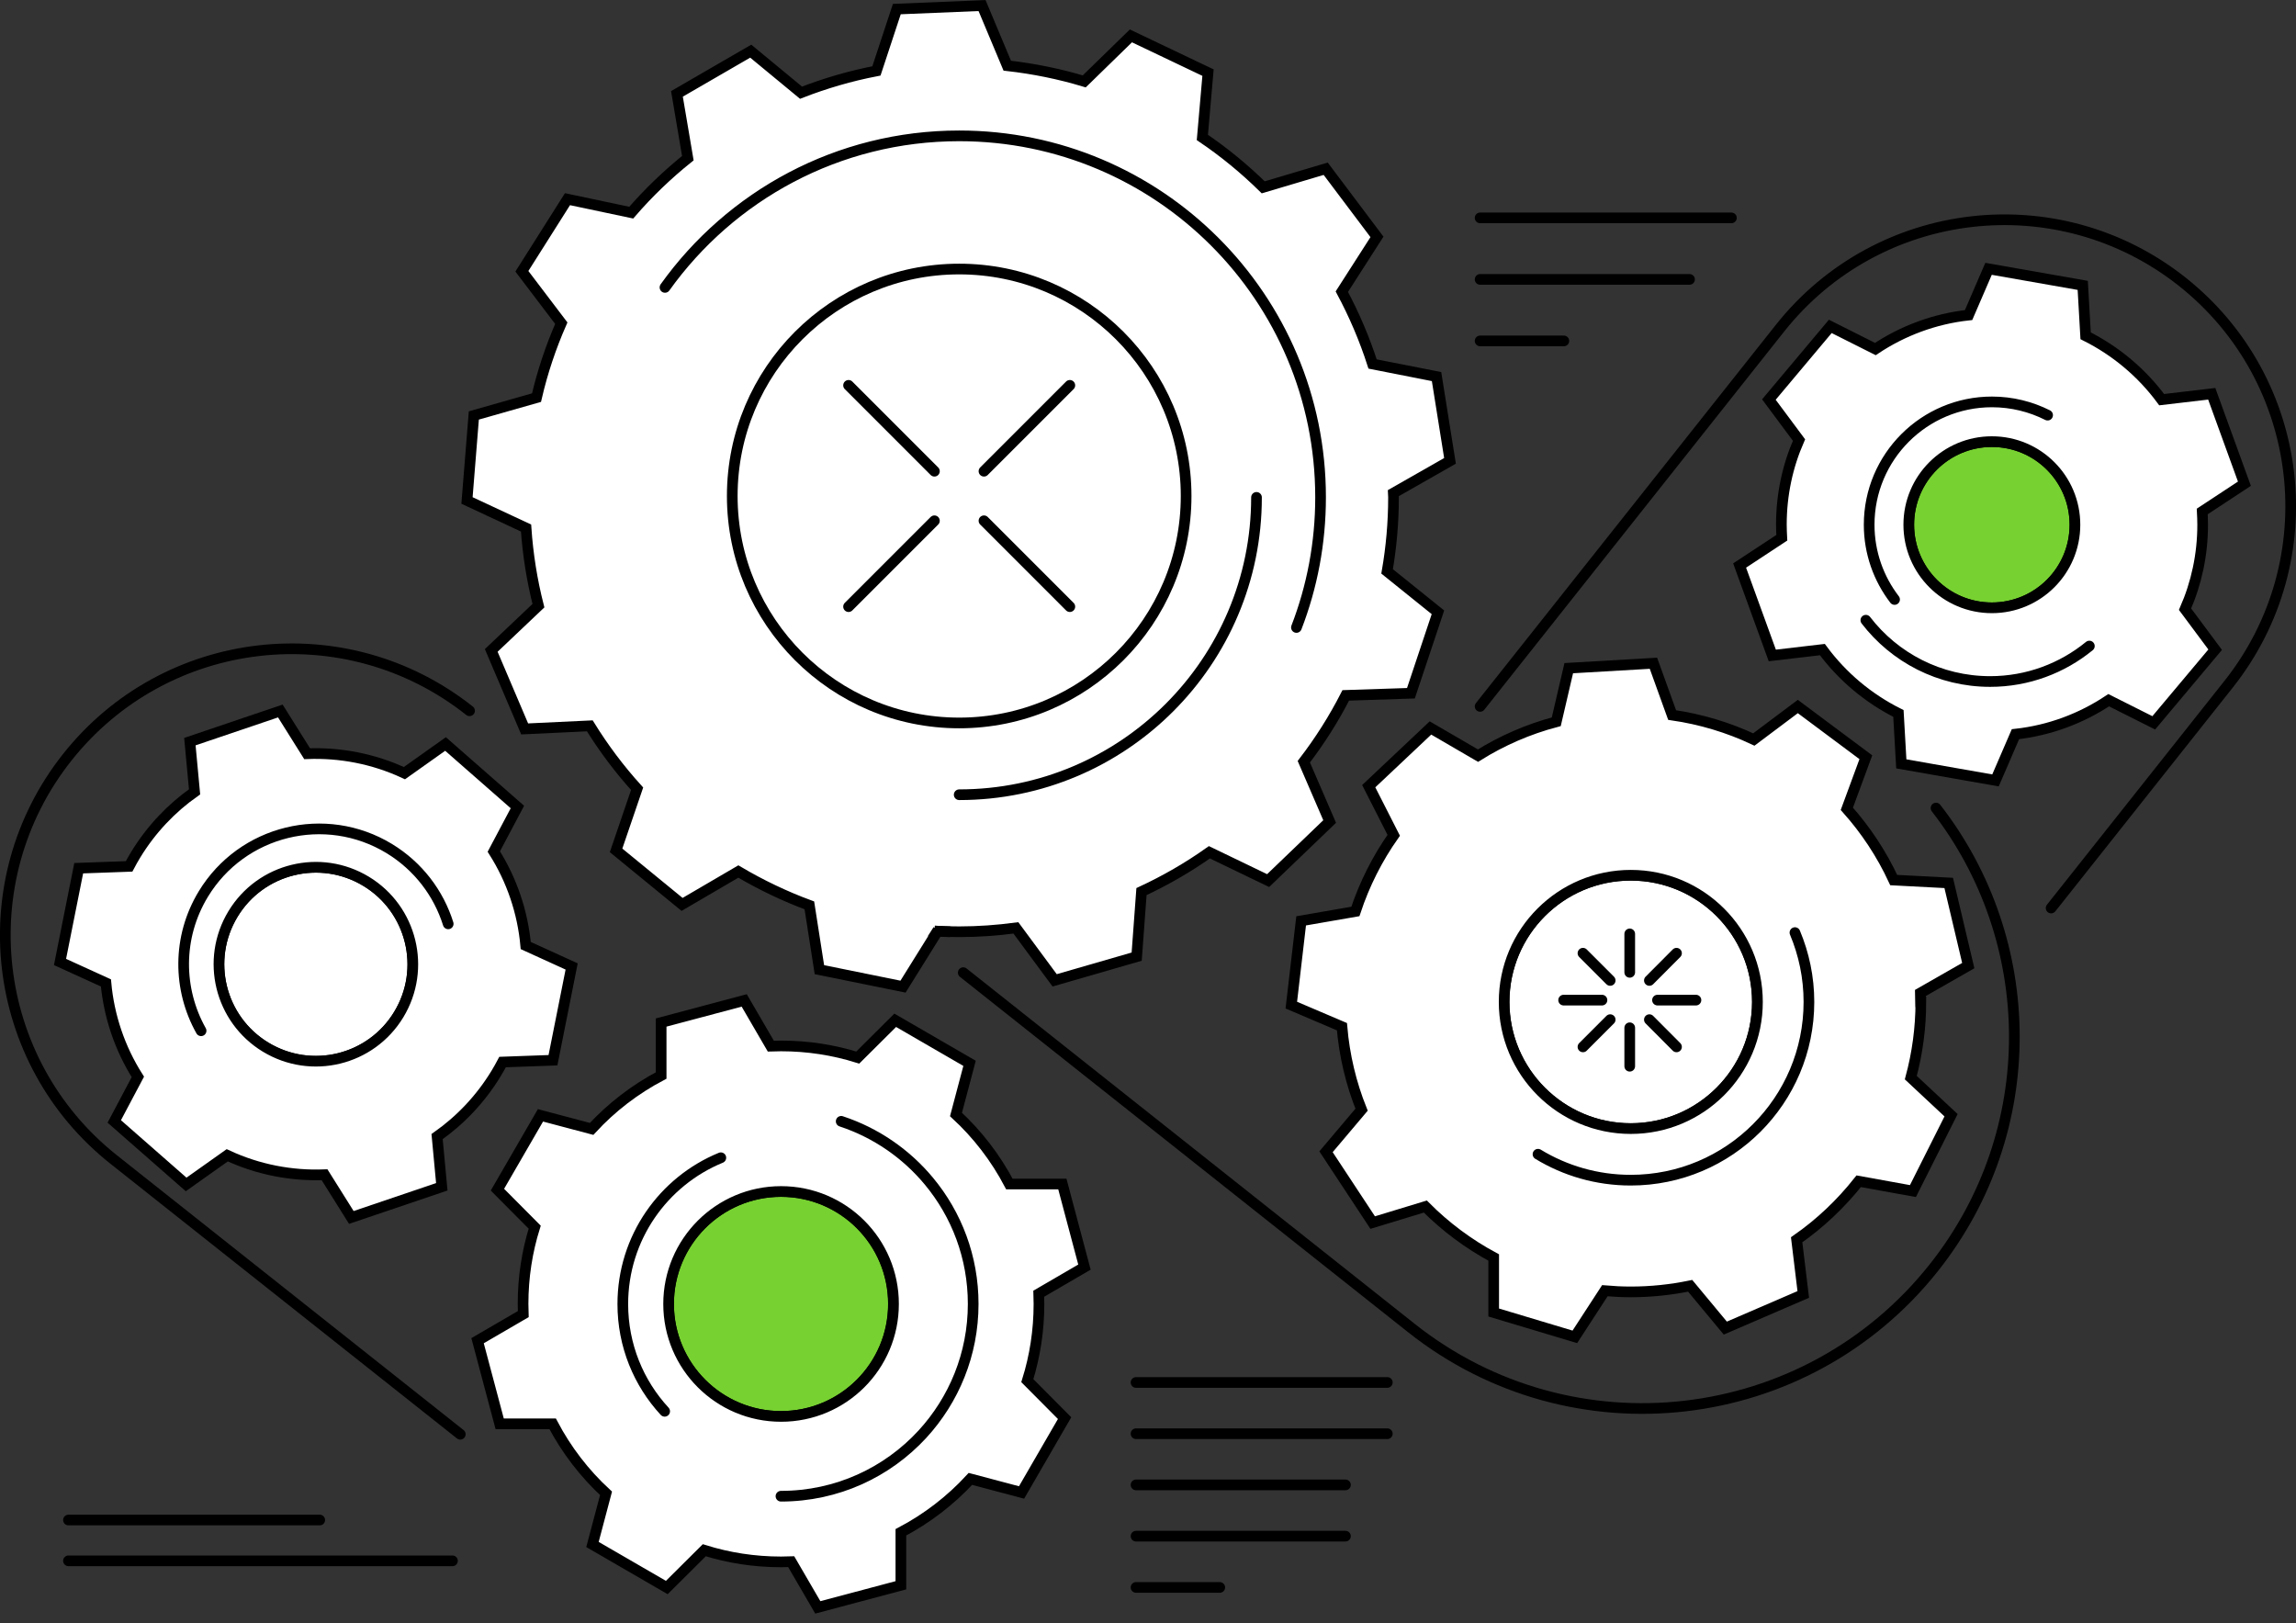 <svg width="215" height="152" viewBox="0 0 215 152" fill="none" xmlns="http://www.w3.org/2000/svg">
<rect x="0" y="0" width="215" height="152" fill="#333333" stroke="none"/>
<g clip-path="url(#clip0_63_20865)">
<path d="M87.84 87.079L87.77 87.189C88.45 87.219 89.13 87.24 89.82 87.24C91.62 87.24 93.39 87.109 95.13 86.879L98.76 91.79L106.44 89.57L106.89 83.48C109.13 82.439 111.26 81.21 113.25 79.799L118.75 82.45L124.51 76.919L122.09 71.32C123.58 69.379 124.9 67.299 126.02 65.109L132.12 64.909L134.65 57.33L129.89 53.499C130.28 51.249 130.49 48.94 130.49 46.569C130.49 46.429 130.49 46.3 130.48 46.169L135.78 43.15L134.52 35.26L128.53 34.08C127.77 31.72 126.8 29.459 125.65 27.309L128.94 22.18L124.14 15.8L118.29 17.54C116.54 15.819 114.63 14.249 112.59 12.87L113.12 6.8L105.9 3.36L101.53 7.62C99.21 6.92 96.8 6.43 94.32 6.15L91.96 0.52L83.98 0.85L82.07 6.64C79.63 7.11 77.27 7.8 75.01 8.68L70.3 4.79L63.39 8.79L64.41 14.809C62.49 16.349 60.72 18.049 59.11 19.91L53.14 18.649L48.87 25.399L52.56 30.259C51.58 32.489 50.8 34.819 50.24 37.23L44.37 38.9L43.73 46.859L49.26 49.44C49.43 51.929 49.82 54.359 50.42 56.709L46 60.9L49.13 68.249L55.23 67.96C56.53 70.059 58.01 72.029 59.66 73.85L57.69 79.62L63.87 84.68L69.14 81.6C71.24 82.84 73.46 83.909 75.79 84.769L76.73 90.79L84.56 92.379L87.78 87.21" fill="white"/>
<path d="M87.84 87.079L87.77 87.189C88.45 87.219 89.13 87.24 89.82 87.24C91.62 87.24 93.39 87.109 95.13 86.879L98.76 91.79L106.44 89.57L106.89 83.48C109.13 82.439 111.26 81.21 113.25 79.799L118.75 82.45L124.51 76.919L122.09 71.32C123.58 69.379 124.9 67.299 126.02 65.109L132.12 64.909L134.65 57.33L129.89 53.499C130.28 51.249 130.49 48.94 130.49 46.569C130.49 46.429 130.49 46.3 130.48 46.169L135.78 43.15L134.52 35.26L128.53 34.08C127.77 31.72 126.8 29.459 125.65 27.309L128.94 22.18L124.14 15.8L118.29 17.54C116.54 15.819 114.63 14.249 112.59 12.87L113.12 6.8L105.9 3.36L101.53 7.62C99.21 6.92 96.8 6.43 94.32 6.15L91.96 0.52L83.98 0.85L82.07 6.64C79.63 7.11 77.27 7.8 75.01 8.68L70.3 4.79L63.39 8.79L64.41 14.809C62.49 16.349 60.72 18.049 59.11 19.91L53.14 18.649L48.87 25.399L52.56 30.259C51.58 32.489 50.8 34.819 50.24 37.23L44.37 38.9L43.73 46.859L49.26 49.44C49.43 51.929 49.82 54.359 50.42 56.709L46 60.9L49.13 68.249L55.23 67.96C56.53 70.059 58.01 72.029 59.66 73.85L57.69 79.62L63.87 84.68L69.14 81.6C71.24 82.84 73.46 83.909 75.79 84.769L76.73 90.79L84.56 92.379L87.78 87.21" stroke="black" stroke-miterlimit="10"/>
<path d="M89.82 67.69C101.556 67.69 111.07 58.176 111.07 46.44C111.07 34.704 101.556 25.19 89.82 25.19C78.084 25.19 68.57 34.704 68.57 46.44C68.57 58.176 78.084 67.69 89.82 67.69Z" fill="white" stroke="black" stroke-miterlimit="10"/>
<path d="M152.7 105.669C159.25 105.669 164.56 100.359 164.56 93.809C164.56 87.259 159.25 81.949 152.7 81.949C146.15 81.949 140.84 87.259 140.84 93.809C140.84 100.359 146.15 105.669 152.7 105.669Z" fill="white" stroke="black" stroke-miterlimit="10"/>
<path d="M179.85 93.81C179.85 93.53 179.84 93.25 179.83 92.97L184.31 90.41L182.48 82.67L177.33 82.4C176.2 79.96 174.71 77.71 172.94 75.73L174.72 70.9L168.35 66.15L164.23 69.24C161.85 68.12 159.28 67.34 156.58 66.95L154.83 62.1L146.9 62.56L145.73 67.58C143.11 68.27 140.64 69.35 138.4 70.75L133.95 68.16L128.17 73.61L130.51 78.21C128.98 80.38 127.77 82.77 126.92 85.34L121.84 86.22L120.92 94.11L125.66 96.13C125.89 98.85 126.52 101.46 127.5 103.9L124.17 107.84L128.54 114.47L133.47 112.97C135.35 114.86 137.51 116.47 139.87 117.74V122.89L147.47 125.17L150.28 120.85C151.08 120.92 151.89 120.96 152.71 120.96C154.61 120.96 156.47 120.76 158.27 120.39L161.56 124.35L168.86 121.2L168.24 116.08C170.44 114.55 172.39 112.7 174.05 110.6L179.13 111.52L182.7 104.42L178.93 100.9C179.54 98.64 179.87 96.26 179.87 93.81H179.85ZM140.85 93.81C140.85 87.26 146.16 81.95 152.71 81.95C159.26 81.95 164.57 87.26 164.57 93.81C164.57 100.36 159.26 105.67 152.71 105.67C146.16 105.67 140.85 100.36 140.85 93.81Z" fill="white" stroke="black" stroke-miterlimit="10"/>
<path d="M186.52 41.35C182.22 41.35 178.74 44.83 178.74 49.13C178.74 53.43 182.22 56.91 186.52 56.91C190.82 56.91 194.3 53.43 194.3 49.13C194.3 44.83 190.82 41.35 186.52 41.35Z" fill="#77D131" stroke="black" stroke-miterlimit="10"/>
<path d="M206.26 49.13C206.26 48.71 206.24 48.3 206.22 47.89L210.17 45.29L207.11 36.87L202.42 37.42C200.56 34.9 198.12 32.85 195.3 31.44L195.03 26.72L186.21 25.17L184.34 29.5C181.14 29.85 178.16 30.98 175.61 32.68L171.39 30.56L165.64 37.41L168.46 41.2C167.4 43.62 166.81 46.29 166.81 49.11C166.81 49.53 166.83 49.94 166.85 50.35L162.9 52.95L165.96 61.37L170.65 60.82C172.51 63.34 174.95 65.39 177.77 66.8L178.04 71.52L186.86 73.07L188.73 68.74C191.93 68.39 194.91 67.26 197.46 65.56L201.68 67.68L207.43 60.83L204.61 57.04C205.67 54.62 206.26 51.95 206.26 49.13ZM186.52 56.91C182.22 56.91 178.74 53.43 178.74 49.13C178.74 44.83 182.22 41.35 186.52 41.35C190.82 41.35 194.3 44.83 194.3 49.13C194.3 53.43 190.82 56.91 186.52 56.91Z" fill="white" stroke="black" stroke-miterlimit="10"/>
<path d="M37.34 95C39.94 90.72 38.58 85.13 34.29 82.53C30.01 79.93 24.42 81.29 21.82 85.58C19.22 89.87 20.58 95.45 24.87 98.05C29.15 100.65 34.74 99.29 37.34 95Z" fill="white" stroke="black" stroke-miterlimit="10"/>
<path d="M53.53 90.49L49.23 88.53C48.95 85.42 47.93 82.39 46.24 79.73L48.45 75.56L41.72 69.66L37.87 72.39C34.95 71.03 31.82 70.45 28.76 70.57L26.25 66.57L17.78 69.44L18.22 74.14C16.06 75.66 14.16 77.64 12.7 80.04C12.48 80.4 12.28 80.76 12.09 81.12L7.37 81.29L5.62 90.07L9.92 92.03C10.2 95.14 11.22 98.17 12.91 100.83L10.7 105L17.43 110.9L21.28 108.17C24.2 109.53 27.33 110.11 30.39 109.99L32.9 113.99L41.37 111.12L40.93 106.42C43.09 104.9 44.99 102.92 46.45 100.52C46.67 100.16 46.87 99.8 47.06 99.44L51.78 99.27L53.53 90.49ZM24.87 98.04C20.59 95.44 19.22 89.86 21.82 85.57C24.42 81.28 30 79.92 34.29 82.52C38.57 85.12 39.94 90.7 37.34 94.99C34.74 99.28 29.16 100.64 24.87 98.04Z" fill="white" stroke="black" stroke-miterlimit="10"/>
<path d="M117.66 46.57C117.66 61.95 105.19 74.41 89.82 74.41" stroke="black" stroke-miterlimit="10" stroke-linecap="round"/>
<path d="M62.27 26.91C68.41 18.32 78.46 12.72 89.82 12.72C108.51 12.72 123.66 27.87 123.66 46.56C123.66 50.86 122.86 54.97 121.4 58.75" stroke="black" stroke-miterlimit="10" stroke-linecap="round"/>
<path d="M18.83 96.51C16.66 92.65 16.58 87.76 19.04 83.71C22.67 77.73 30.47 75.82 36.45 79.45C39.19 81.12 41.08 83.66 41.97 86.5" stroke="black" stroke-miterlimit="10" stroke-linecap="round"/>
<path d="M73.13 132.62C78.946 132.62 83.66 127.905 83.66 122.09C83.66 116.274 78.946 111.56 73.13 111.56C67.314 111.56 62.6 116.274 62.6 122.09C62.6 127.905 67.314 132.62 73.13 132.62Z" fill="#77D131" stroke="black" stroke-miterlimit="10"/>
<path d="M97.29 122.09C97.29 121.77 97.28 121.45 97.27 121.13L101.55 118.64L99.48 110.86H94.52C93.23 108.41 91.54 106.21 89.52 104.35L90.79 99.56L83.83 95.53L80.32 99.02C78.05 98.31 75.64 97.93 73.14 97.93C72.82 97.93 72.5 97.94 72.18 97.95L69.69 93.67L61.91 95.74V100.7C59.46 101.99 57.26 103.68 55.4 105.7L50.61 104.43L46.58 111.39L50.07 114.9C49.36 117.17 48.98 119.58 48.98 122.08C48.98 122.4 48.99 122.72 49 123.04L44.72 125.53L46.79 133.31H51.75C53.04 135.76 54.73 137.96 56.75 139.82L55.48 144.61L62.44 148.64L65.95 145.15C68.22 145.86 70.63 146.24 73.13 146.24C73.45 146.24 73.77 146.23 74.09 146.22L76.58 150.5L84.36 148.43V143.47C86.81 142.18 89.01 140.49 90.87 138.47L95.66 139.74L99.69 132.78L96.2 129.27C96.91 127 97.29 124.59 97.29 122.09ZM62.61 122.09C62.61 116.28 67.32 111.56 73.14 111.56C78.96 111.56 83.67 116.27 83.67 122.09C83.67 127.91 78.96 132.62 73.14 132.62C67.32 132.62 62.61 127.91 62.61 122.09Z" fill="white" stroke="black" stroke-miterlimit="10"/>
<path d="M62.24 132.14C59.8 129.5 58.32 125.97 58.32 122.1C58.32 115.91 62.11 110.61 67.5 108.4" stroke="black" stroke-miterlimit="10" stroke-linecap="round"/>
<path d="M78.77 104.99C82.02 106.06 84.86 108.03 86.99 110.6C89.58 113.72 91.13 117.72 91.13 122.09C91.13 126.8 89.32 131.08 86.37 134.29C83.08 137.86 78.37 140.09 73.13 140.09" stroke="black" stroke-miterlimit="10" stroke-linecap="round"/>
<path d="M168.08 87.32C168.92 89.32 169.39 91.51 169.39 93.81C169.39 103.03 161.92 110.5 152.7 110.5C149.52 110.5 146.55 109.61 144.02 108.07" stroke="black" stroke-miterlimit="10" stroke-linecap="round"/>
<path d="M43.1 134.29L10.65 108.57C-0.95 99.37 -2.9 82.51 6.3 70.9C15.5 59.3 32.36 57.35 43.97 66.55" stroke="black" stroke-miterlimit="10" stroke-linecap="round"/>
<path d="M181.29 75.66C190.94 88.04 191.27 105.85 181.09 118.69C169.14 133.76 147.23 136.29 132.16 124.34L90.2 91.07" stroke="black" stroke-miterlimit="10" stroke-linecap="round"/>
<path d="M138.6 66.14L166.68 30.73C175.88 19.13 192.74 17.18 204.35 26.38C215.95 35.58 217.9 52.44 208.7 64.05L192.07 85.02" stroke="black" stroke-miterlimit="10" stroke-linecap="round"/>
<path d="M177.41 56.13C175.92 54.19 175.03 51.76 175.03 49.13C175.03 42.78 180.18 37.63 186.53 37.63C188.4 37.63 190.17 38.08 191.74 38.87" stroke="black" stroke-miterlimit="10" stroke-linecap="round"/>
<path d="M195.65 60.49C193.12 62.56 189.88 63.81 186.36 63.81C181.62 63.81 177.4 61.56 174.72 58.07" stroke="black" stroke-miterlimit="10" stroke-linecap="round"/>
<path d="M87.49 87.16C87.49 87.16 88.16 87.23 88.99 87.24L87.49 87.16Z" fill="#4F6E83"/>
<path d="M87.49 87.16C87.49 87.16 88.16 87.23 88.99 87.24" stroke="black" stroke-miterlimit="10"/>
<path d="M92.14 48.76L100.18 56.8" stroke="black" stroke-miterlimit="10" stroke-linecap="round"/>
<path d="M92.14 44.12L100.18 36.08" stroke="black" stroke-miterlimit="10" stroke-linecap="round"/>
<path d="M87.5 44.12L79.46 36.08" stroke="black" stroke-miterlimit="10" stroke-linecap="round"/>
<path d="M87.5 48.76L79.46 56.8" stroke="black" stroke-miterlimit="10" stroke-linecap="round"/>
<path d="M154.45 95.47L156.99 98.02" stroke="black" stroke-miterlimit="10" stroke-linecap="round"/>
<path d="M154.45 91.8L156.99 89.25" stroke="black" stroke-miterlimit="10" stroke-linecap="round"/>
<path d="M150.78 95.47L148.23 98.02" stroke="black" stroke-miterlimit="10" stroke-linecap="round"/>
<path d="M150.78 91.8L148.23 89.25" stroke="black" stroke-miterlimit="10" stroke-linecap="round"/>
<path d="M152.61 96.231V99.831" stroke="black" stroke-miterlimit="10" stroke-linecap="round"/>
<path d="M155.21 93.641H158.81" stroke="black" stroke-miterlimit="10" stroke-linecap="round"/>
<path d="M150.01 93.641H146.42" stroke="black" stroke-miterlimit="10" stroke-linecap="round"/>
<path d="M152.61 91.04V87.44" stroke="black" stroke-miterlimit="10" stroke-linecap="round"/>
<path d="M106.38 129.44H129.91" stroke="black" stroke-miterlimit="10" stroke-linecap="round"/>
<path d="M106.38 134.24H129.91" stroke="black" stroke-miterlimit="10" stroke-linecap="round"/>
<path d="M106.38 139.03H125.99" stroke="black" stroke-miterlimit="10" stroke-linecap="round"/>
<path d="M106.38 143.83H125.99" stroke="black" stroke-miterlimit="10" stroke-linecap="round"/>
<path d="M106.38 148.631H114.22" stroke="black" stroke-miterlimit="10" stroke-linecap="round"/>
<path d="M6.41 142.32H29.94" stroke="black" stroke-miterlimit="10" stroke-linecap="round"/>
<path d="M6.41 146.141H42.37" stroke="black" stroke-miterlimit="10" stroke-linecap="round"/>
<path d="M138.6 20.4H162.13" stroke="black" stroke-miterlimit="10" stroke-linecap="round"/>
<path d="M138.6 26.16H158.21" stroke="black" stroke-miterlimit="10" stroke-linecap="round"/>
<path d="M138.6 31.92H146.44" stroke="black" stroke-miterlimit="10" stroke-linecap="round"/>
</g>
<defs>
<clipPath id="clip0_63_20865">
<rect width="215" height="151.09" fill="white"/>
</clipPath>
</defs>
</svg>
